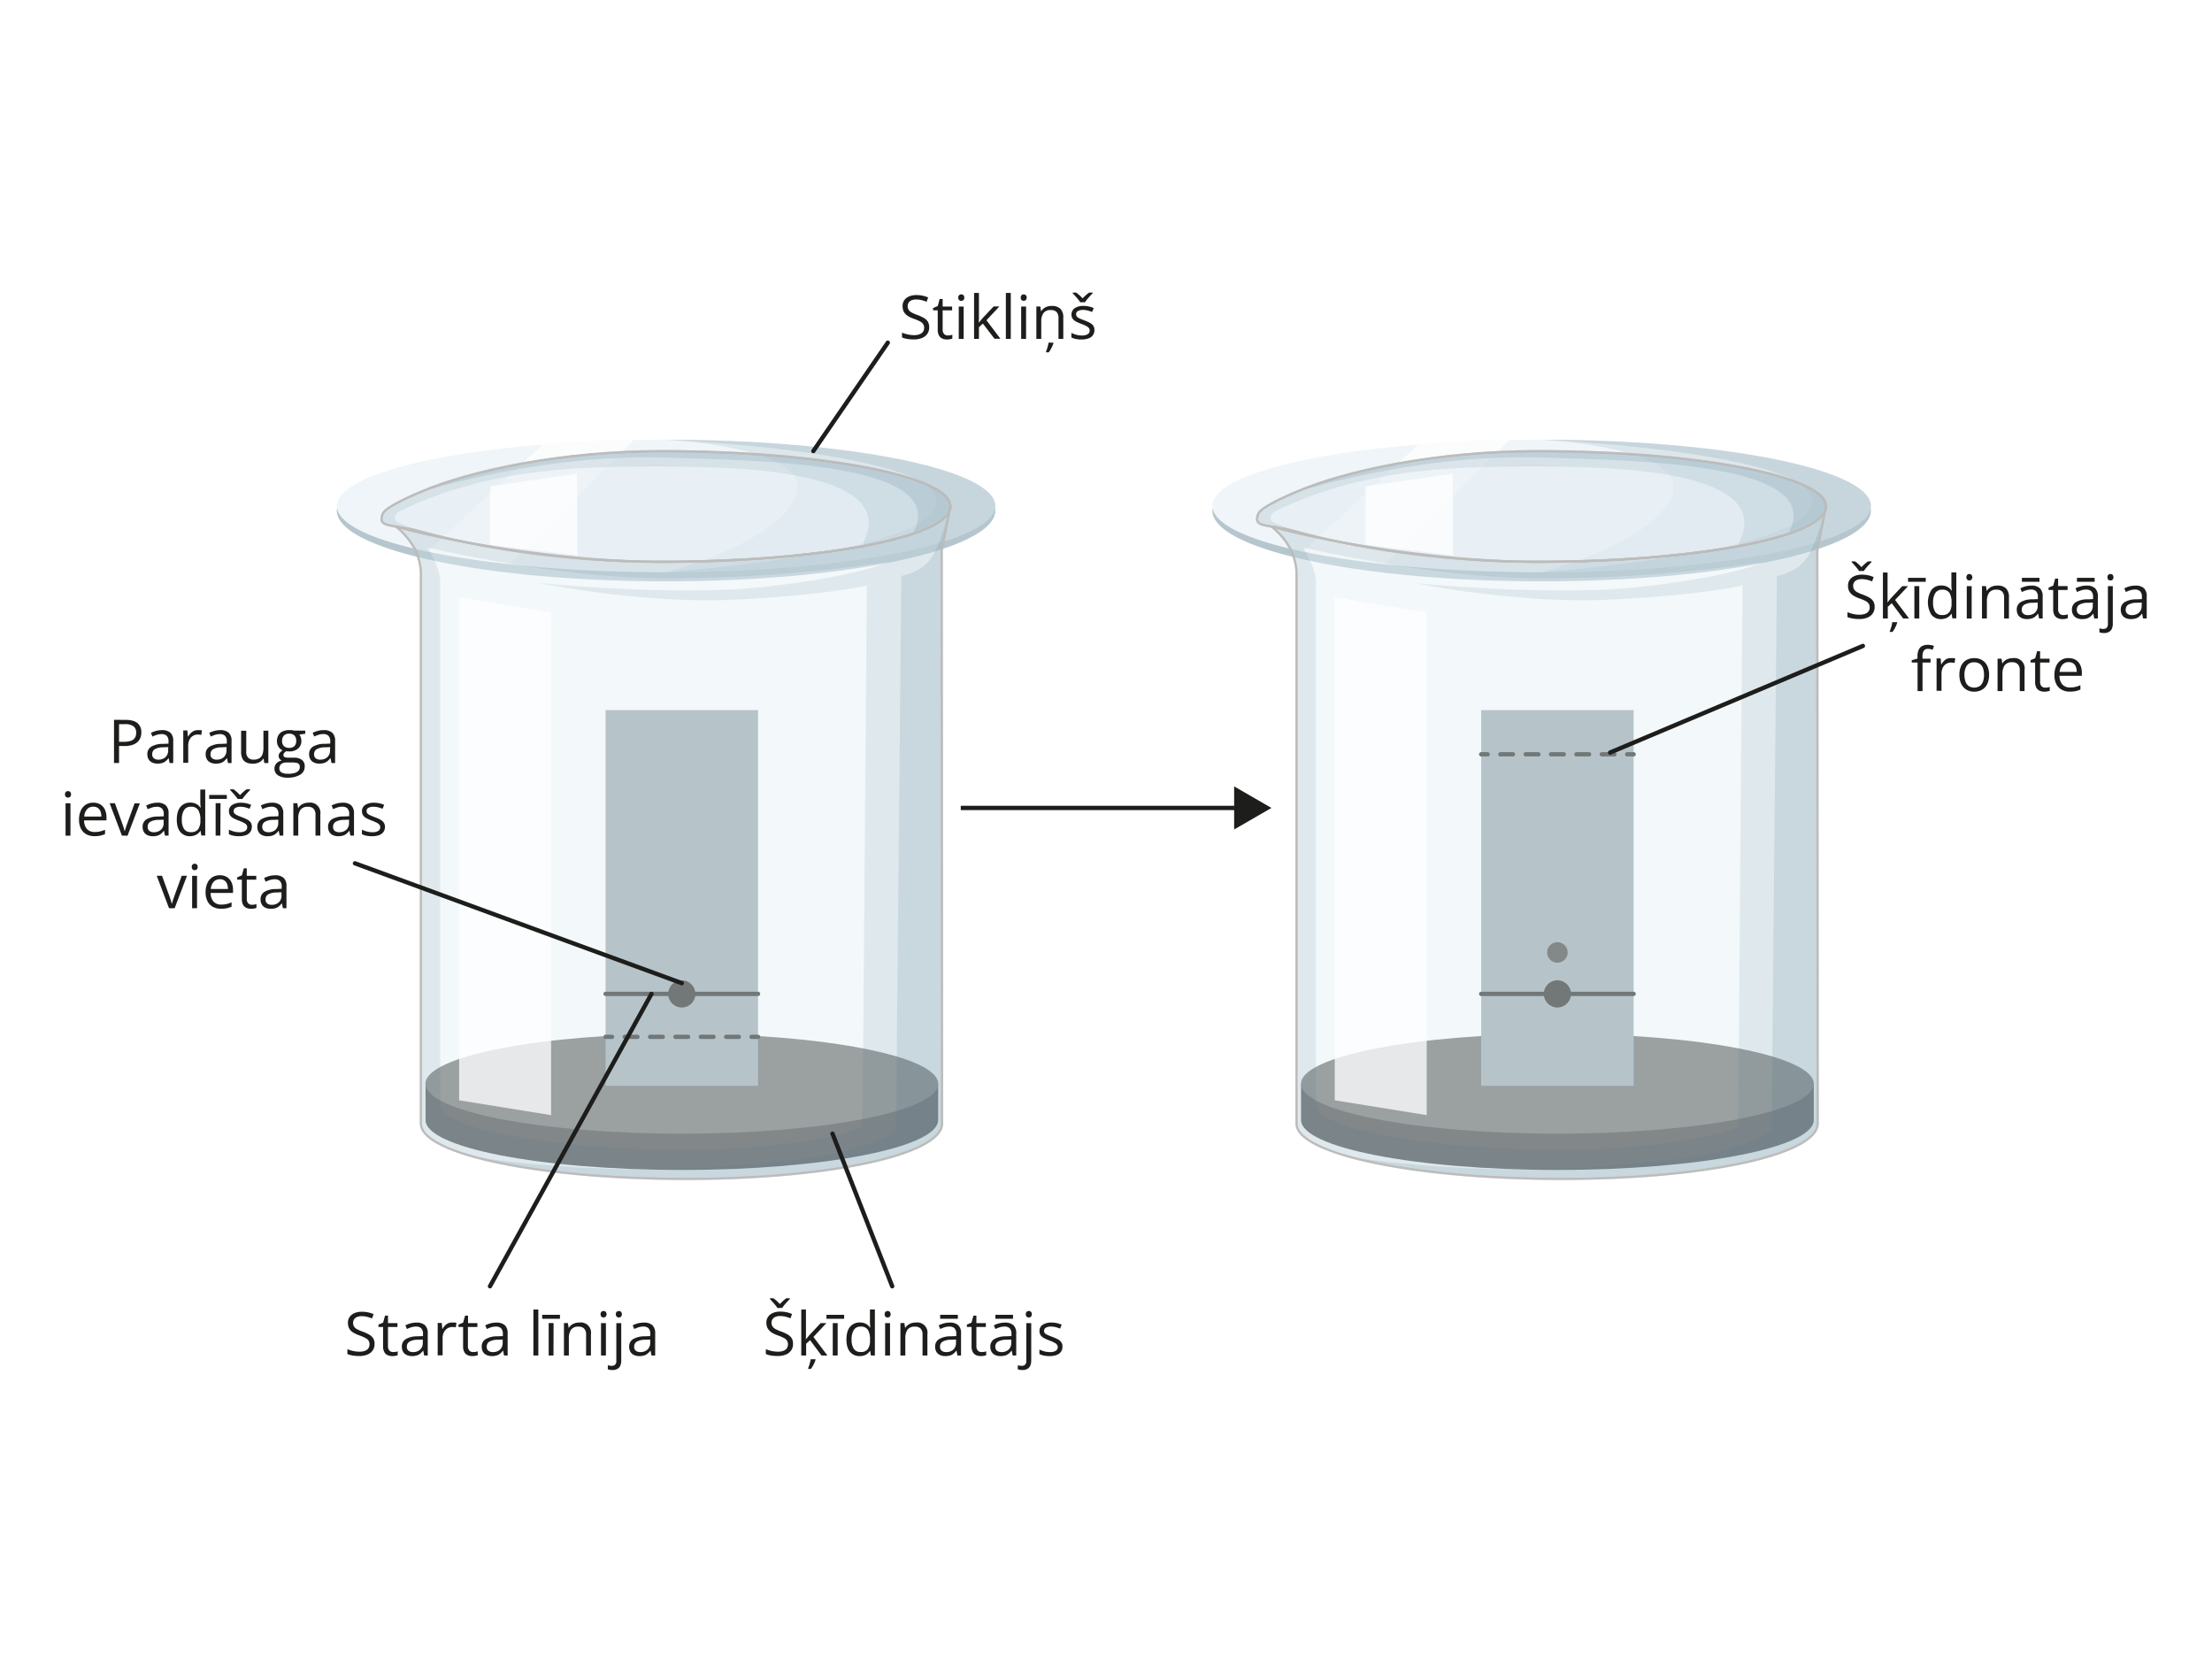 <svg xmlns="http://www.w3.org/2000/svg" width="361.24mm" height="270.93mm" viewBox="0 0 1024 768"><defs><style>.cls-1,.cls-10{fill:#fff;}.cls-2{fill:#383838;}.cls-3{fill:#646463;}.cls-4{fill:#94a4aa;}.cls-20,.cls-21,.cls-5,.cls-6{fill:none;}.cls-21,.cls-5,.cls-6{stroke:#1d1d1b;stroke-width:2px;}.cls-15,.cls-16,.cls-20,.cls-5,.cls-6{stroke-linecap:round;stroke-linejoin:round;}.cls-6{stroke-dasharray:5.87 5.87;}.cls-7{fill:#1d1d1b;}.cls-8{fill:#3a3a37;}.cls-15,.cls-16,.cls-9{fill:#e4eef3;}.cls-9{opacity:0.58;}.cls-10{opacity:0.76;}.cls-11,.cls-13,.cls-18,.cls-19{fill:#567c8e;}.cls-11,.cls-14{opacity:0.43;}.cls-12{fill:#447182;opacity:0.11;}.cls-13{opacity:0.15;}.cls-15,.cls-16{stroke:#bebdbe;}.cls-16{opacity:0.64;}.cls-17{opacity:0.16;}.cls-19{opacity:0.17;}.cls-20{stroke:#bcbcbb;}.cls-21{stroke-miterlimit:10;}</style></defs><g id="Слой_2" data-name="Слой 2"><g id="Слой_1-2" data-name="Слой 1"><rect class="cls-1" width="1024" height="768"/><path class="cls-2" d="M397,501.69c-21.25-3.9-49.88-6.3-81.4-6.3s-60.16,2.4-81.41,6.3H197V518.5c0,12.76,53.13,23.1,118.68,23.1S434.3,531.26,434.3,518.5V501.69Z"/><ellipse class="cls-3" cx="315.63" cy="501.69" rx="118.68" ry="23.11"/><rect class="cls-4" x="280.34" y="328.73" width="70.58" height="173.93"/><line class="cls-5" x1="280.34" y1="460.1" x2="350.92" y2="460.1"/><line class="cls-5" x1="280.34" y1="479.99" x2="283.34" y2="479.99"/><line class="cls-6" x1="289.21" y1="479.99" x2="344.98" y2="479.99"/><line class="cls-5" x1="347.92" y1="479.99" x2="350.92" y2="479.99"/><circle class="cls-7" cx="315.63" cy="460.1" r="6.3"/><path class="cls-2" d="M802.38,501.69c-21.25-3.9-49.88-6.3-81.41-6.3s-60.15,2.4-81.4,6.3H602.3V518.5c0,12.76,53.13,23.1,118.67,23.1s118.68-10.34,118.68-23.1V501.69Z"/><ellipse class="cls-3" cx="720.97" cy="501.69" rx="118.68" ry="23.11"/><rect class="cls-4" x="685.68" y="328.73" width="70.58" height="173.93"/><line class="cls-5" x1="685.68" y1="460.1" x2="756.26" y2="460.1"/><line class="cls-5" x1="685.68" y1="349.19" x2="688.68" y2="349.19"/><line class="cls-6" x1="694.55" y1="349.19" x2="750.33" y2="349.19"/><line class="cls-5" x1="753.26" y1="349.19" x2="756.26" y2="349.19"/><circle class="cls-7" cx="720.97" cy="460.1" r="6.3"/><circle class="cls-8" cx="720.97" cy="440.91" r="4.76"/><ellipse class="cls-9" cx="308.34" cy="234.22" rx="152.43" ry="30.67"/><path class="cls-10" d="M198,255.36c11,2.32,23.73,4.3,37.84,5.84l57.61-57.5c-14.78.29-28.93,1-42.17,2.08C235.26,220.41,212.63,241.6,198,255.36Z"/><path class="cls-11" d="M308.34,264.89c-82.49,0-149.63-13.19-152.3-29.65a6.62,6.62,0,0,0-.13,1.09c0,18.1,68.24,32.78,152.43,32.78s152.43-14.68,152.43-32.78a6.62,6.62,0,0,0-.13-1.09C458,251.7,390.82,264.89,308.34,264.89Z"/><path class="cls-12" d="M460.77,234.22c0,16.94-68.25,30.67-152.43,30.67,0,0,51.81-13.61,60.29-35.44,8.77-22.58-60.29-25.9-60.29-25.9C392.52,203.55,460.77,217.28,460.77,234.22Z"/><path class="cls-13" d="M460.77,234.22c0,16.94-68.25,30.67-152.43,30.67,0,0,124.31-9,125.15-32.44s-125.15-28.9-125.15-28.9C392.52,203.55,460.77,217.28,460.77,234.22Z"/><g class="cls-14"><path class="cls-15" d="M306.15,260.12c-46.19,0-98.81-9.57-122.88-16.32a33.35,33.35,0,0,1,8.27,9.46,27.12,27.12,0,0,1,3.33,11.48V520.18c0,14.15,54.87,25.63,122.55,25.63s118.73-11.48,118.73-25.63L436,254.92l4-20.43C440,248.65,380.06,260.12,306.15,260.12Z"/><polygon class="cls-15" points="439.97 234.49 439.97 234.49 439.97 234.49 439.97 234.49"/></g><path class="cls-16" d="M440,234.49c0,14.16-59.91,25.63-133.82,25.63-46.19,0-87.21-7.26-111.28-14-13-3.64-20.59-1.34-17.69-8.27,1.41-3.36,14.75-8.9,17.69-10.16,22.47-9.7,64.89-18.82,111.28-18.82C380.06,208.87,440,220.34,440,234.49Z"/><path class="cls-12" d="M306.15,260.12c-46.19,0-98.81-9.57-122.88-16.32a33.35,33.35,0,0,1,8.27,9.46,27.12,27.12,0,0,1,3.33,11.48V520.18c0,14.15,54.87,25.63,122.55,25.63s118.73-11.48,118.73-25.63L436,254.92l4-20.43C440,248.65,380.06,260.12,306.15,260.12Zm47.91,11.55c-40.36,4.54-104-1.68-104-1.68s47,9.6,89.06,7.64c43.09-2,62.18-6.59,62.18-6.59l-2,250.54c0,1.23-30,10.68-81.94,10.68-32.37,0-62.75-2.63-85.55-7.39-26-5.43-28-11.58-28-12.81V268.52c-.42-5.88-4.56-12.41-5.77-15,26.92,5.94,68.85,13.8,107.65,14.19A686.49,686.49,0,0,0,411,260.12S398.24,266.7,354.06,271.67Z"/><g class="cls-17"><path class="cls-18" d="M417.24,266.63,414.77,524c-20.19,10.52-42.65,13-72.69,15.54-67.58,5.67-123.65-4.21-123.65-4.21,22.3,6.37,58.33,10.52,99,10.52,67.68,0,118.73-11.48,118.73-25.63L436,254.92l3.62-18.47s-4.15,14.33-6.63,18.24C433,254.69,430.47,263.9,417.24,266.63Z"/></g><polygon class="cls-10" points="255.12 516.23 212.55 509.36 212.55 276.51 255.12 283.51 255.12 516.23"/><polygon class="cls-10" points="267.31 257.18 226.83 252.1 226.83 225.09 267.15 219.3 267.31 257.18"/><path class="cls-12" d="M440,234.49C438.71,245,398.8,253,398.8,253c18.81-32.84-44.84-37-90.51-37-35.15,0-78.8-.63-122.91,20.44-2.21,1.05-3.93,4.06-1.12,5.47l10.61,4.2c-13-3.64-20.59-1.34-17.69-8.27,1.41-3.36,14.75-8.9,17.69-10.16,22.47-9.7,64.89-18.82,111.28-18.82C380.06,208.87,441.66,220.44,440,234.49Z"/><path class="cls-19" d="M440,234.49c-2.3,8.2-17.6,12.72-17.6,12.72,18.8-32.85-68.45-34-114.1-35.4-61.13-1.89-116.34,17.14-113.4,15.88,22.47-9.7,64.89-18.82,111.28-18.82C380.06,208.87,443.81,220.87,440,234.49Z"/><path class="cls-20" d="M306.12,260.06c-46.19,0-98.81-9.57-122.88-16.32a33.35,33.35,0,0,1,8.27,9.46,27.12,27.12,0,0,1,3.33,11.48V520.12c0,14.15,54.87,25.63,122.55,25.63s118.73-11.48,118.73-25.63l-.18-265.26,4-20.43C440,248.59,380,260.06,306.12,260.06Z"/><polygon class="cls-20" points="439.95 234.43 439.95 234.43 439.95 234.43 439.95 234.43"/><path class="cls-20" d="M440,234.43c0,14.16-59.92,25.63-133.83,25.63-46.19,0-87.21-7.26-111.28-14-13-3.64-20.59-1.34-17.69-8.27,1.41-3.36,14.75-8.9,17.69-10.16,22.48-9.7,64.89-18.82,111.28-18.82C380,208.81,440,220.28,440,234.43Z"/><ellipse class="cls-9" cx="713.68" cy="234.22" rx="152.43" ry="30.67"/><path class="cls-10" d="M603.33,255.36c11,2.32,23.72,4.3,37.84,5.84l57.61-57.5c-14.78.29-28.93,1-42.17,2.08C640.6,220.41,618,241.6,603.33,255.36Z"/><path class="cls-11" d="M713.68,264.89c-82.48,0-149.62-13.19-152.3-29.65a7.91,7.91,0,0,0-.13,1.09c0,18.1,68.25,32.78,152.43,32.78s152.43-14.68,152.43-32.78a7.9,7.9,0,0,0-.12-1.09C863.31,251.7,796.17,264.89,713.68,264.89Z"/><path class="cls-12" d="M866.11,234.22c0,16.94-68.24,30.67-152.43,30.67,0,0,51.82-13.61,60.3-35.44,8.76-22.58-60.3-25.9-60.3-25.9C797.87,203.55,866.11,217.28,866.11,234.22Z"/><path class="cls-13" d="M866.11,234.22c0,16.94-68.24,30.67-152.43,30.67,0,0,124.32-9,125.16-32.44s-125.16-28.9-125.16-28.9C797.87,203.55,866.11,217.28,866.11,234.22Z"/><g class="cls-14"><path class="cls-15" d="M711.5,260.12c-46.2,0-98.81-9.57-122.89-16.32a33.46,33.46,0,0,1,8.28,9.46,27.2,27.2,0,0,1,3.32,11.48V520.18c0,14.15,54.87,25.63,122.56,25.63s118.72-11.48,118.72-25.63l-.18-265.26,4-20.43C845.32,248.65,785.41,260.12,711.5,260.12Z"/><polygon class="cls-15" points="845.32 234.49 845.32 234.49 845.32 234.49 845.32 234.49"/></g><path class="cls-16" d="M845.32,234.49c0,14.16-59.91,25.63-133.82,25.63-46.2,0-87.21-7.26-111.29-14-13-3.64-20.59-1.34-17.68-8.27,1.41-3.36,14.75-8.9,17.68-10.16,22.48-9.7,64.89-18.82,111.29-18.82C785.41,208.87,845.32,220.34,845.32,234.49Z"/><path class="cls-12" d="M711.5,260.12c-46.2,0-98.81-9.57-122.89-16.32a33.29,33.29,0,0,1,8.28,9.46,27.2,27.2,0,0,1,3.32,11.48V520.18c0,14.15,54.87,25.63,122.56,25.63s118.72-11.48,118.72-25.63l-.18-265.26,4-20.43C845.32,248.65,785.41,260.12,711.5,260.12Zm47.9,11.55c-40.35,4.54-104-1.68-104-1.68s47.06,9.6,89.07,7.64c43.09-2,62.18-6.59,62.18-6.59l-2,250.54c0,1.23-30,10.68-81.94,10.68-32.38,0-62.76-2.63-85.55-7.39-26-5.43-28-11.58-28-12.81V268.52c-.42-5.88-4.57-12.41-5.77-15,26.92,5.94,68.85,13.8,107.65,14.19a686.28,686.28,0,0,0,105.24-7.56S803.59,266.7,759.4,271.67Z"/><g class="cls-17"><path class="cls-18" d="M822.58,266.63,820.11,524c-20.18,10.52-42.64,13-72.68,15.54-67.58,5.67-123.65-4.21-123.65-4.21,22.29,6.37,58.33,10.52,99,10.52,67.68,0,118.72-11.48,118.72-25.63l-.18-265.26,3.63-18.47s-4.16,14.33-6.63,18.24C838.31,254.69,835.82,263.9,822.58,266.63Z"/></g><polygon class="cls-10" points="660.47 516.23 617.89 509.36 617.89 276.51 660.47 283.51 660.47 516.23"/><polygon class="cls-10" points="672.65 257.18 632.18 252.1 632.18 225.09 672.5 219.3 672.65 257.18"/><path class="cls-12" d="M845.32,234.49C844.06,245,804.15,253,804.15,253c18.8-32.84-44.85-37-90.52-37-35.14,0-78.79-.63-122.91,20.44-2.21,1.05-3.93,4.06-1.12,5.47l10.61,4.2c-13-3.64-20.59-1.34-17.68-8.27,1.41-3.36,14.75-8.9,17.68-10.16,22.48-9.7,64.89-18.82,111.29-18.82C785.41,208.87,847,220.44,845.32,234.49Z"/><path class="cls-19" d="M845.32,234.49c-2.31,8.2-17.61,12.72-17.61,12.72,18.81-32.85-68.45-34-114.09-35.4-61.14-1.89-116.34,17.14-113.41,15.88,22.48-9.7,64.89-18.82,111.29-18.82C785.41,208.87,849.15,220.87,845.32,234.49Z"/><path class="cls-20" d="M711.47,260.06c-46.19,0-98.81-9.57-122.88-16.32a33.35,33.35,0,0,1,8.27,9.46,27.12,27.12,0,0,1,3.33,11.48V520.12c0,14.15,54.86,25.63,122.55,25.63s118.72-11.48,118.72-25.63l-.17-265.26,4-20.43C845.29,248.59,785.38,260.06,711.47,260.06Z"/><polygon class="cls-20" points="845.29 234.43 845.29 234.43 845.29 234.43 845.29 234.43"/><path class="cls-20" d="M845.29,234.43c0,14.16-59.91,25.63-133.82,25.63-46.19,0-87.21-7.26-111.28-14-13-3.64-20.59-1.34-17.69-8.27,1.41-3.36,14.75-8.9,17.69-10.16,22.47-9.7,64.88-18.82,111.28-18.82C785.38,208.81,845.29,220.28,845.29,234.43Z"/><line class="cls-21" x1="444.76" y1="374.02" x2="574.23" y2="374.02"/><polygon class="cls-7" points="571.32 383.99 588.59 374.02 571.32 364.04 571.32 383.99"/><line class="cls-5" x1="376.52" y1="208.81" x2="410.99" y2="158.64"/><line class="cls-5" x1="413.03" y1="595.45" x2="385.38" y2="524.8"/><line class="cls-5" x1="226.83" y1="595.45" x2="301.59" y2="460.1"/><path class="cls-7" d="M430.15,151.56a5.16,5.16,0,0,1-.88,3,5.54,5.54,0,0,1-2.47,1.91,9.67,9.67,0,0,1-3.73.66,20.73,20.73,0,0,1-2.15-.11,14.93,14.93,0,0,1-1.86-.32,8.11,8.11,0,0,1-1.49-.5V154a17.84,17.84,0,0,0,2.5.78,13.07,13.07,0,0,0,3.09.37,7,7,0,0,0,2.54-.41,3.31,3.31,0,0,0,1.58-1.16,3.42,3.42,0,0,0,.09-3.54,4.08,4.08,0,0,0-1.49-1.26,20.79,20.79,0,0,0-2.86-1.21,15.17,15.17,0,0,1-2.24-1,6.74,6.74,0,0,1-1.62-1.22,4.71,4.71,0,0,1-1-1.59,6,6,0,0,1-.33-2.06,4.65,4.65,0,0,1,.81-2.75,5.2,5.2,0,0,1,2.26-1.75,8.54,8.54,0,0,1,3.31-.6,13.44,13.44,0,0,1,5.46,1.1l-.73,2a15.75,15.75,0,0,0-2.29-.75,10.23,10.23,0,0,0-2.49-.3A5.56,5.56,0,0,0,422,139a3,3,0,0,0-1.34,1.06,2.84,2.84,0,0,0-.47,1.63,3.18,3.18,0,0,0,.45,1.75,3.75,3.75,0,0,0,1.42,1.24,18.35,18.35,0,0,0,2.59,1.12,18.8,18.8,0,0,1,3,1.37,5.22,5.22,0,0,1,1.88,1.75A4.92,4.92,0,0,1,430.15,151.56Z"/><path class="cls-7" d="M438.72,155.3a7.66,7.66,0,0,0,1.15-.1,5.22,5.22,0,0,0,1-.23v1.76a4.8,4.8,0,0,1-1.11.3,8,8,0,0,1-1.37.13,5.4,5.4,0,0,1-2.16-.42,3.26,3.26,0,0,1-1.55-1.42,5.45,5.45,0,0,1-.58-2.76v-8.89h-2.14v-1.1l2.15-.89.9-3.26h1.37v3.48h4.39v1.77h-4.39v8.82a3,3,0,0,0,.65,2.11A2.27,2.27,0,0,0,438.72,155.3Z"/><path class="cls-7" d="M445,136.29a1.4,1.4,0,0,1,1,.36,1.46,1.46,0,0,1,.4,1.13,1.43,1.43,0,0,1-.4,1.12,1.37,1.37,0,0,1-1,.37,1.32,1.32,0,0,1-1-.37,1.47,1.47,0,0,1-.39-1.12,1.49,1.49,0,0,1,.39-1.13A1.35,1.35,0,0,1,445,136.29Zm1.11,5.61v15h-2.27v-15Z"/><path class="cls-7" d="M453.18,135.61v11c0,.36,0,.8,0,1.33s-.05,1-.06,1.39h.09l.84-1.06c.37-.46.68-.84.94-1.12l5-5.3h2.67l-6,6.4,6.47,8.58h-2.74L455,149.79l-1.82,1.66v5.43h-2.25V135.61Z"/><path class="cls-7" d="M467.92,156.88h-2.28V135.61h2.28Z"/><path class="cls-7" d="M473.87,136.29a1.4,1.4,0,0,1,1,.36,1.46,1.46,0,0,1,.41,1.13,1.44,1.44,0,0,1-.41,1.12,1.46,1.46,0,0,1-1.94,0,1.47,1.47,0,0,1-.39-1.12,1.49,1.49,0,0,1,.39-1.13A1.39,1.39,0,0,1,473.87,136.29ZM475,141.9v15h-2.27v-15Z"/><path class="cls-7" d="M486.87,141.62a5.66,5.66,0,0,1,4,1.31,5.59,5.59,0,0,1,1.36,4.19v9.76H490v-9.61a4,4,0,0,0-.85-2.8,3.4,3.4,0,0,0-2.62-.93,4,4,0,0,0-3.5,1.41,6.91,6.91,0,0,0-1,4.08v7.85h-2.27v-15h1.83l.34,2.16h.12a4.6,4.6,0,0,1,1.22-1.34,5.54,5.54,0,0,1,1.65-.82A6.82,6.82,0,0,1,486.87,141.62Zm.78,17v.23a8.67,8.67,0,0,1-.46,1.3,15,15,0,0,1-.78,1.55,9.57,9.57,0,0,1-.93,1.41h-1.25v-.33a12.5,12.5,0,0,0,.45-1.21c.16-.5.31-1,.44-1.55a10.78,10.78,0,0,0,.28-1.4Z"/><path class="cls-7" d="M506.64,152.78a3.94,3.94,0,0,1-.72,2.41,4.22,4.22,0,0,1-2.05,1.47,9.15,9.15,0,0,1-3.18.5,13.48,13.48,0,0,1-2.72-.25,7.91,7.91,0,0,1-2-.7v-2.09a13.88,13.88,0,0,0,2.19.82,9.13,9.13,0,0,0,2.6.37,4.94,4.94,0,0,0,2.82-.63,2,2,0,0,0,.87-1.71,1.82,1.82,0,0,0-.35-1.09,3.57,3.57,0,0,0-1.17-.91,17.4,17.4,0,0,0-2.27-1,24.24,24.24,0,0,1-2.48-1.09,4.47,4.47,0,0,1-1.61-1.32,3.65,3.65,0,0,1,1-4.94,7.18,7.18,0,0,1,4-1,11.44,11.44,0,0,1,2.54.27,12.33,12.33,0,0,1,2.2.72l-.76,1.82a13.15,13.15,0,0,0-2-.67,8.24,8.24,0,0,0-2.15-.28A4.66,4.66,0,0,0,499,144a1.6,1.6,0,0,0-.84,1.42,1.73,1.73,0,0,0,.38,1.15,3.62,3.62,0,0,0,1.26.85c.57.27,1.33.58,2.27.93a19.68,19.68,0,0,1,2.43,1.07,4.59,4.59,0,0,1,1.58,1.34A3.44,3.44,0,0,1,506.64,152.78Zm-6.59-12.86a10.85,10.85,0,0,0-1-1.39c-.41-.5-.84-1-1.28-1.48s-.83-.91-1.17-1.26v-.35h1.56a18.28,18.28,0,0,1,1.53,1.21,20.39,20.39,0,0,1,1.47,1.47c.49-.51,1-1,1.51-1.47a16.72,16.72,0,0,1,1.52-1.21h1.62v.35c-.36.35-.77.77-1.22,1.26s-.89,1-1.3,1.48a9.77,9.77,0,0,0-1,1.39Z"/><path class="cls-7" d="M367.11,622.18a5.13,5.13,0,0,1-.88,3,5.47,5.47,0,0,1-2.47,1.9,9.67,9.67,0,0,1-3.73.66,20.73,20.73,0,0,1-2.15-.11,15.67,15.67,0,0,1-1.86-.31,8.36,8.36,0,0,1-1.49-.51v-2.23a16.52,16.52,0,0,0,2.5.79,13.07,13.07,0,0,0,3.09.36,7.07,7.07,0,0,0,2.55-.4,3.4,3.4,0,0,0,1.57-1.16,3.44,3.44,0,0,0,.09-3.55,4,4,0,0,0-1.49-1.25,21.13,21.13,0,0,0-2.85-1.21,14.86,14.86,0,0,1-2.25-1,6.7,6.7,0,0,1-1.62-1.23,4.41,4.41,0,0,1-1-1.58,5.8,5.8,0,0,1-.34-2.07,4.6,4.6,0,0,1,.81-2.74,5.26,5.26,0,0,1,2.26-1.75,8.4,8.4,0,0,1,3.32-.61,13.81,13.81,0,0,1,3,.3,13,13,0,0,1,2.49.81l-.72,2a15,15,0,0,0-2.29-.76,10.37,10.37,0,0,0-2.5-.3,5.55,5.55,0,0,0-2.17.38,3,3,0,0,0-1.34,1.06,2.81,2.81,0,0,0-.47,1.62,3.14,3.14,0,0,0,.45,1.75,3.74,3.74,0,0,0,1.42,1.24,18.24,18.24,0,0,0,2.59,1.13,18.43,18.43,0,0,1,3,1.36,5.31,5.31,0,0,1,1.88,1.75A5,5,0,0,1,367.11,622.18Zm-7.22-16.67a10.15,10.15,0,0,0-1-1.38c-.41-.5-.84-1-1.28-1.48s-.83-.91-1.17-1.27V601H358a16.42,16.42,0,0,1,1.53,1.21,20.39,20.39,0,0,1,1.47,1.47c.49-.51,1-1,1.51-1.47a15.15,15.15,0,0,1,1.52-1.21h1.61v.34c-.35.36-.76.78-1.21,1.27s-.89,1-1.3,1.48a9.2,9.2,0,0,0-1,1.38Z"/><path class="cls-7" d="M373.1,606.22v11c0,.37,0,.81,0,1.33s-.05,1-.07,1.39h.09l.84-1c.37-.47.69-.84.94-1.12l5-5.31h2.66l-6,6.4,6.47,8.59h-2.73l-5.29-7.1-1.82,1.67v5.43h-2.26V606.22Zm4.44,23v.23a10.51,10.51,0,0,1-.46,1.3,16.07,16.07,0,0,1-.78,1.55,11,11,0,0,1-.93,1.4h-1.25v-.33a11.57,11.57,0,0,0,.45-1.21c.16-.49.3-1,.44-1.54a9.4,9.4,0,0,0,.27-1.4Z"/><path class="cls-7" d="M390.78,608.67v1.83h-8.19v-1.83Zm-3,18.83h-2.27v-15h2.27Z"/><path class="cls-7" d="M398,627.77a5.64,5.64,0,0,1-4.5-1.94c-1.11-1.29-1.66-3.22-1.66-5.77s.56-4.53,1.69-5.85a5.67,5.67,0,0,1,4.51-2,6.2,6.2,0,0,1,2.08.31,5.12,5.12,0,0,1,1.53.84,5.32,5.32,0,0,1,1.08,1.2h.17c0-.28-.08-.67-.11-1.16s-.06-.89-.06-1.2v-6H405V627.5h-1.83l-.34-2.14h-.1a5.13,5.13,0,0,1-1.07,1.22,4.82,4.82,0,0,1-1.54.87A6.43,6.43,0,0,1,398,627.77Zm.36-1.89a3.93,3.93,0,0,0,3.4-1.36,6.83,6.83,0,0,0,1-4.06v-.41a8.39,8.39,0,0,0-.95-4.39,3.73,3.73,0,0,0-3.45-1.53,3.46,3.46,0,0,0-3.13,1.6,7.93,7.93,0,0,0-1,4.38,7.46,7.46,0,0,0,1,4.27A3.55,3.55,0,0,0,398.31,625.88Z"/><path class="cls-7" d="M410.91,606.91a1.4,1.4,0,0,1,1,.36,1.78,1.78,0,0,1,0,2.25,1.41,1.41,0,0,1-1,.37,1.38,1.38,0,0,1-1-.37,1.82,1.82,0,0,1,0-2.25A1.37,1.37,0,0,1,410.91,606.91Zm1.11,5.6v15h-2.27v-15Z"/><path class="cls-7" d="M423.92,612.24a4.76,4.76,0,0,1,5.4,5.5v9.76h-2.25v-9.61a4,4,0,0,0-.85-2.81,3.39,3.39,0,0,0-2.62-.93,4,4,0,0,0-3.5,1.41,7,7,0,0,0-1,4.09v7.85h-2.27v-15h1.83l.34,2.16h.13a4.53,4.53,0,0,1,1.21-1.33,5.72,5.72,0,0,1,1.66-.82A6.44,6.44,0,0,1,423.92,612.24Z"/><path class="cls-7" d="M439.6,612.27a5.72,5.72,0,0,1,4,1.2,5,5,0,0,1,1.29,3.84V627.5h-1.65l-.44-2.22h-.11a7.91,7.91,0,0,1-1.31,1.38,4.68,4.68,0,0,1-1.58.83,7.33,7.33,0,0,1-2.19.28,5.86,5.86,0,0,1-2.43-.48,3.74,3.74,0,0,1-1.67-1.45,4.57,4.57,0,0,1-.61-2.46,3.92,3.92,0,0,1,1.78-3.44,10.34,10.34,0,0,1,5.42-1.32l2.58-.11v-.91a3.64,3.64,0,0,0-.83-2.72,3.33,3.33,0,0,0-2.36-.78,7.24,7.24,0,0,0-2.24.34,15.76,15.76,0,0,0-2,.81l-.7-1.73a12.6,12.6,0,0,1,2.33-.88A10,10,0,0,1,439.6,612.27Zm3,7.84-2.28.1a7.62,7.62,0,0,0-4,.92,2.6,2.6,0,0,0-1.15,2.28,2.27,2.27,0,0,0,.78,1.9,3.24,3.24,0,0,0,2.06.61,4.79,4.79,0,0,0,3.27-1.1,4.17,4.17,0,0,0,1.27-3.32Zm.82-11.44v1.83h-8.19v-1.83Z"/><path class="cls-7" d="M454.39,625.91a7.62,7.62,0,0,0,1.15-.09,6.07,6.07,0,0,0,1-.24v1.77a4.85,4.85,0,0,1-1.1.3,8.22,8.22,0,0,1-1.38.12,5.4,5.4,0,0,1-2.16-.42,3.24,3.24,0,0,1-1.55-1.41,5.5,5.5,0,0,1-.58-2.76v-8.89H447.6v-1.11l2.14-.89.9-3.25H452v3.47h4.39v1.78H452v8.82a3,3,0,0,0,.65,2.1A2.23,2.23,0,0,0,454.39,625.91Z"/><path class="cls-7" d="M465.14,612.27a5.68,5.68,0,0,1,4,1.2,5,5,0,0,1,1.3,3.84V627.5h-1.65l-.44-2.22h-.11a7.91,7.91,0,0,1-1.31,1.38,4.77,4.77,0,0,1-1.58.83,7.33,7.33,0,0,1-2.19.28,5.82,5.82,0,0,1-2.43-.48,3.74,3.74,0,0,1-1.67-1.45,4.57,4.57,0,0,1-.61-2.46,3.92,3.92,0,0,1,1.78-3.44,10.33,10.33,0,0,1,5.41-1.32l2.59-.11v-.91a3.6,3.6,0,0,0-.84-2.72,3.28,3.28,0,0,0-2.35-.78,7.24,7.24,0,0,0-2.24.34,15.76,15.76,0,0,0-2,.81l-.7-1.73a12.49,12.49,0,0,1,2.32-.88A10.07,10.07,0,0,1,465.14,612.27Zm3,7.84-2.28.1a7.62,7.62,0,0,0-3.95.92,2.6,2.6,0,0,0-1.15,2.28,2.27,2.27,0,0,0,.78,1.9,3.24,3.24,0,0,0,2.06.61,4.79,4.79,0,0,0,3.27-1.1,4.17,4.17,0,0,0,1.27-3.32Zm.82-11.44v1.83H460.8v-1.83Z"/><path class="cls-7" d="M473.28,634.22a6.15,6.15,0,0,1-1.21-.1,6.39,6.39,0,0,1-.9-.24V632a6.34,6.34,0,0,0,.86.21,5.86,5.86,0,0,0,1,.07,2.17,2.17,0,0,0,1.51-.52,2.47,2.47,0,0,0,.57-1.88V612.51h2.27v17.35a5.76,5.76,0,0,1-.44,2.35,3.14,3.14,0,0,1-1.34,1.49A4.53,4.53,0,0,1,473.28,634.22Zm1.6-25.82a1.47,1.47,0,0,1,.39-1.13,1.5,1.5,0,0,1,2,0,1.78,1.78,0,0,1,0,2.25,1.47,1.47,0,0,1-2,0A1.48,1.48,0,0,1,474.88,608.4Z"/><path class="cls-7" d="M491.85,623.4a4,4,0,0,1-.72,2.41,4.34,4.34,0,0,1-2.05,1.47,9.16,9.16,0,0,1-3.18.49,12.79,12.79,0,0,1-2.72-.25,7.91,7.91,0,0,1-2-.69v-2.09a13.88,13.88,0,0,0,2.19.82,9.49,9.49,0,0,0,2.6.36,5,5,0,0,0,2.82-.62,2,2,0,0,0,.87-1.71,1.8,1.8,0,0,0-.35-1.09,3.58,3.58,0,0,0-1.17-.92,17.58,17.58,0,0,0-2.27-1,26.66,26.66,0,0,1-2.48-1.09,4.47,4.47,0,0,1-1.61-1.32,3.33,3.33,0,0,1-.57-2,3.28,3.28,0,0,1,1.54-2.92,7.18,7.18,0,0,1,4-1,11.44,11.44,0,0,1,2.54.27,11.56,11.56,0,0,1,2.2.71l-.76,1.82a14.37,14.37,0,0,0-2-.67,8.68,8.68,0,0,0-2.15-.27,4.57,4.57,0,0,0-2.41.52,1.58,1.58,0,0,0-.85,1.42,1.7,1.7,0,0,0,.39,1.15A3.76,3.76,0,0,0,485,618c.57.26,1.33.57,2.26.93a18.46,18.46,0,0,1,2.44,1.07,4.49,4.49,0,0,1,1.58,1.34A3.42,3.42,0,0,1,491.85,623.4Z"/><path class="cls-7" d="M173.4,622.18a5.21,5.21,0,0,1-.88,3,5.53,5.53,0,0,1-2.47,1.9,9.67,9.67,0,0,1-3.73.66,20.73,20.73,0,0,1-2.15-.11,15,15,0,0,1-1.86-.31,8.09,8.09,0,0,1-1.49-.51v-2.23a16.52,16.52,0,0,0,2.5.79,13.07,13.07,0,0,0,3.09.36,7,7,0,0,0,2.54-.4,3.38,3.38,0,0,0,1.58-1.16,3.44,3.44,0,0,0,.09-3.55,3.93,3.93,0,0,0-1.5-1.25,20.06,20.06,0,0,0-2.85-1.21,15.17,15.17,0,0,1-2.24-1A6.77,6.77,0,0,1,162.4,616a4.7,4.7,0,0,1-1-1.58,6,6,0,0,1-.33-2.07,4.6,4.6,0,0,1,.81-2.74,5.2,5.2,0,0,1,2.26-1.75,8.35,8.35,0,0,1,3.31-.61,13.67,13.67,0,0,1,3,.3,12.85,12.85,0,0,1,2.5.81l-.73,2a14.64,14.64,0,0,0-2.29-.76,10.23,10.23,0,0,0-2.49-.3,5.55,5.55,0,0,0-2.17.38,2.93,2.93,0,0,0-1.34,1.06,2.81,2.81,0,0,0-.47,1.62,3.22,3.22,0,0,0,.44,1.75,3.78,3.78,0,0,0,1.43,1.24,18.24,18.24,0,0,0,2.59,1.13,18.84,18.84,0,0,1,3,1.36,5.2,5.2,0,0,1,1.87,1.75A4.87,4.87,0,0,1,173.4,622.18Z"/><path class="cls-7" d="M182,625.91a7.62,7.62,0,0,0,1.15-.09,5.65,5.65,0,0,0,.95-.24v1.77a4.56,4.56,0,0,1-1.1.3,8,8,0,0,1-1.37.12,5.4,5.4,0,0,1-2.16-.42,3.24,3.24,0,0,1-1.55-1.41,5.5,5.5,0,0,1-.58-2.76v-8.89h-2.14v-1.11l2.15-.89.9-3.25h1.37v3.47H184v1.78h-4.39v8.82a3,3,0,0,0,.65,2.1A2.23,2.23,0,0,0,182,625.91Z"/><path class="cls-7" d="M192.72,612.27a5.68,5.68,0,0,1,4,1.2,5,5,0,0,1,1.3,3.84V627.5h-1.65l-.44-2.22h-.11a8.3,8.3,0,0,1-1.31,1.38,4.77,4.77,0,0,1-1.58.83,7.33,7.33,0,0,1-2.19.28,5.82,5.82,0,0,1-2.43-.48,3.74,3.74,0,0,1-1.67-1.45,4.57,4.57,0,0,1-.61-2.46,3.9,3.9,0,0,1,1.78-3.44,10.3,10.3,0,0,1,5.41-1.32l2.59-.11v-.91a3.6,3.6,0,0,0-.84-2.72,3.3,3.3,0,0,0-2.35-.78,7.24,7.24,0,0,0-2.24.34,15.19,15.19,0,0,0-2,.81l-.7-1.73a12.49,12.49,0,0,1,2.32-.88A10.07,10.07,0,0,1,192.72,612.27Zm3,7.84-2.28.1a7.62,7.62,0,0,0-3.95.92,2.6,2.6,0,0,0-1.15,2.28,2.27,2.27,0,0,0,.78,1.9,3.22,3.22,0,0,0,2.06.61,4.79,4.79,0,0,0,3.27-1.1,4.17,4.17,0,0,0,1.27-3.32Z"/><path class="cls-7" d="M209.48,612.24c.3,0,.61,0,.94,0a6.6,6.6,0,0,1,.88.13l-.29,2.1a8.07,8.07,0,0,0-.82-.15c-.3,0-.59,0-.85,0a4.08,4.08,0,0,0-1.7.36,4.17,4.17,0,0,0-1.4,1,4.93,4.93,0,0,0-1,1.63,6.35,6.35,0,0,0-.34,2.11v8h-2.28v-15h1.89l.24,2.76h.1a7.55,7.55,0,0,1,1.12-1.52,5,5,0,0,1,1.52-1.1A4.55,4.55,0,0,1,209.48,612.24Z"/><path class="cls-7" d="M219,625.91a7.52,7.52,0,0,0,1.15-.09,6.07,6.07,0,0,0,1-.24v1.77a4.7,4.7,0,0,1-1.1.3,8.22,8.22,0,0,1-1.38.12,5.4,5.4,0,0,1-2.16-.42,3.29,3.29,0,0,1-1.55-1.41,5.5,5.5,0,0,1-.58-2.76v-8.89h-2.13v-1.11l2.14-.89.91-3.25h1.36v3.47H221v1.78h-4.39v8.82a3,3,0,0,0,.65,2.1A2.25,2.25,0,0,0,219,625.91Z"/><path class="cls-7" d="M229.7,612.27a5.72,5.72,0,0,1,4,1.2,5,5,0,0,1,1.3,3.84V627.5h-1.66l-.44-2.22h-.11a7.91,7.91,0,0,1-1.31,1.38,4.68,4.68,0,0,1-1.58.83,7.29,7.29,0,0,1-2.19.28,5.86,5.86,0,0,1-2.43-.48,3.74,3.74,0,0,1-1.67-1.45,4.57,4.57,0,0,1-.61-2.46,3.92,3.92,0,0,1,1.78-3.44,10.34,10.34,0,0,1,5.42-1.32l2.58-.11v-.91a3.64,3.64,0,0,0-.83-2.72,3.33,3.33,0,0,0-2.36-.78,7.24,7.24,0,0,0-2.24.34,15.76,15.76,0,0,0-2,.81l-.7-1.73a12.6,12.6,0,0,1,2.33-.88A10,10,0,0,1,229.7,612.27Zm3,7.84-2.28.1a7.62,7.62,0,0,0-3.95.92,2.6,2.6,0,0,0-1.15,2.28,2.27,2.27,0,0,0,.78,1.9,3.24,3.24,0,0,0,2.06.61,4.79,4.79,0,0,0,3.27-1.1,4.17,4.17,0,0,0,1.27-3.32Z"/><path class="cls-7" d="M249.21,627.5h-2.29V606.22h2.29Z"/><path class="cls-7" d="M259.22,608.67v1.83H251v-1.83Zm-3,18.83H254v-15h2.27Z"/><path class="cls-7" d="M268.16,612.24a4.76,4.76,0,0,1,5.4,5.5v9.76h-2.24v-9.61a4,4,0,0,0-.86-2.81,3.39,3.39,0,0,0-2.62-.93,4,4,0,0,0-3.5,1.41,7,7,0,0,0-1,4.09v7.85h-2.27v-15h1.83l.34,2.16h.13a4.53,4.53,0,0,1,1.21-1.33,5.72,5.72,0,0,1,1.66-.82A6.44,6.44,0,0,1,268.16,612.24Z"/><path class="cls-7" d="M279.4,606.91a1.4,1.4,0,0,1,1,.36,1.78,1.78,0,0,1,0,2.25,1.41,1.41,0,0,1-1,.37,1.39,1.39,0,0,1-1-.37,1.82,1.82,0,0,1,0-2.25A1.38,1.38,0,0,1,279.4,606.91Zm1.1,5.6v15h-2.27v-15Z"/><path class="cls-7" d="M283.5,634.22a6.26,6.26,0,0,1-1.22-.1,6.39,6.39,0,0,1-.9-.24V632a6.34,6.34,0,0,0,.86.21,5.86,5.86,0,0,0,1,.07,2.17,2.17,0,0,0,1.51-.52,2.47,2.47,0,0,0,.57-1.88V612.51h2.27v17.35a5.76,5.76,0,0,1-.44,2.35,3.09,3.09,0,0,1-1.34,1.49A4.49,4.49,0,0,1,283.5,634.22Zm1.6-25.82a1.47,1.47,0,0,1,.39-1.13,1.37,1.37,0,0,1,1-.36,1.4,1.4,0,0,1,1,.36,1.78,1.78,0,0,1,0,2.25,1.41,1.41,0,0,1-1,.37,1.38,1.38,0,0,1-1-.37A1.48,1.48,0,0,1,285.1,608.4Z"/><path class="cls-7" d="M298,612.27a5.68,5.68,0,0,1,4,1.2,5,5,0,0,1,1.3,3.84V627.5H301.6l-.44-2.22h-.11a8.3,8.3,0,0,1-1.31,1.38,4.77,4.77,0,0,1-1.58.83,7.33,7.33,0,0,1-2.19.28,5.82,5.82,0,0,1-2.43-.48,3.74,3.74,0,0,1-1.67-1.45,4.49,4.49,0,0,1-.61-2.46,3.9,3.9,0,0,1,1.78-3.44,10.3,10.3,0,0,1,5.41-1.32l2.59-.11v-.91a3.6,3.6,0,0,0-.84-2.72,3.3,3.3,0,0,0-2.35-.78,7.24,7.24,0,0,0-2.24.34,15.19,15.19,0,0,0-2,.81l-.7-1.73a12.49,12.49,0,0,1,2.32-.88A10.07,10.07,0,0,1,298,612.27Zm3,7.84-2.28.1a7.62,7.62,0,0,0-4,.92,2.6,2.6,0,0,0-1.15,2.28,2.27,2.27,0,0,0,.78,1.9,3.22,3.22,0,0,0,2.06.61,4.79,4.79,0,0,0,3.27-1.1A4.17,4.17,0,0,0,301,621.5Z"/><path class="cls-7" d="M58,333.25c2.57,0,4.46.5,5.65,1.51a5.34,5.34,0,0,1,1.78,4.32A7.19,7.19,0,0,1,65,341.5a5.18,5.18,0,0,1-1.35,2,6.43,6.43,0,0,1-2.44,1.36,11.7,11.7,0,0,1-3.7.5H55.11v7.86H52.78v-20Zm-.22,2H55.11v8.15h2.17a10.66,10.66,0,0,0,3.19-.41,3.61,3.61,0,0,0,1.92-1.34,4.18,4.18,0,0,0,.65-2.45,3.5,3.5,0,0,0-1.28-3A6.44,6.44,0,0,0,57.79,335.23Z"/><path class="cls-7" d="M74.89,338a5.71,5.71,0,0,1,4,1.21,5,5,0,0,1,1.3,3.84v10.18H78.51L78.08,351H78a7.87,7.87,0,0,1-1.32,1.37,4.69,4.69,0,0,1-1.58.84,7.57,7.57,0,0,1-2.19.28,5.86,5.86,0,0,1-2.43-.48,3.72,3.72,0,0,1-1.66-1.45,4.53,4.53,0,0,1-.61-2.46A3.93,3.93,0,0,1,70,345.67a10.35,10.35,0,0,1,5.42-1.31l2.58-.11v-.91a3.62,3.62,0,0,0-.83-2.72,3.32,3.32,0,0,0-2.35-.78,7.3,7.3,0,0,0-2.25.34,15.73,15.73,0,0,0-2,.8l-.7-1.72a13.34,13.34,0,0,1,2.33-.89A10.34,10.34,0,0,1,74.89,338Zm3,7.85-2.28.1a7.76,7.76,0,0,0-4,.91,2.63,2.63,0,0,0-1.15,2.29,2.28,2.28,0,0,0,.78,1.9,3.25,3.25,0,0,0,2.07.61,4.76,4.76,0,0,0,3.26-1.11,4.14,4.14,0,0,0,1.27-3.32Z"/><path class="cls-7" d="M91.65,338c.3,0,.62,0,.94,0s.62.08.88.13l-.29,2.11a7.59,7.59,0,0,0-.82-.15,6.41,6.41,0,0,0-.85-.06,4.13,4.13,0,0,0-1.7.37,4,4,0,0,0-1.4,1,5,5,0,0,0-.94,1.62,6.2,6.2,0,0,0-.34,2.12v8H84.84v-15h1.89L87,341h.09a8,8,0,0,1,1.12-1.52,5.06,5.06,0,0,1,1.53-1.1A4.37,4.37,0,0,1,91.65,338Z"/><path class="cls-7" d="M101.89,338a5.71,5.71,0,0,1,4,1.21,5,5,0,0,1,1.3,3.84v10.18h-1.66l-.43-2.21H105a8.21,8.21,0,0,1-1.31,1.37,4.89,4.89,0,0,1-1.58.84,7.7,7.7,0,0,1-2.2.28,5.78,5.78,0,0,1-2.42-.48,3.69,3.69,0,0,1-1.67-1.45,4.53,4.53,0,0,1-.61-2.46A3.91,3.91,0,0,1,97,345.67a10.31,10.31,0,0,1,5.41-1.31l2.58-.11v-.91a3.58,3.58,0,0,0-.83-2.72,3.32,3.32,0,0,0-2.35-.78,7.19,7.19,0,0,0-2.24.34,15.87,15.87,0,0,0-2,.8l-.69-1.72a13.22,13.22,0,0,1,2.32-.89A10.45,10.45,0,0,1,101.89,338Zm3,7.85-2.29.1a7.79,7.79,0,0,0-4,.91,2.65,2.65,0,0,0-1.15,2.29,2.28,2.28,0,0,0,.78,1.9,3.25,3.25,0,0,0,2.07.61,4.8,4.8,0,0,0,3.27-1.11,4.17,4.17,0,0,0,1.27-3.32Z"/><path class="cls-7" d="M124.22,338.25v15h-1.86l-.33-2.1h-.12a4.21,4.21,0,0,1-1.21,1.31,5.22,5.22,0,0,1-1.66.8,6.93,6.93,0,0,1-2,.27,6.8,6.8,0,0,1-3-.58,3.79,3.79,0,0,1-1.81-1.77,6.83,6.83,0,0,1-.61-3.09v-9.82H114v9.65a4,4,0,0,0,.85,2.8,3.34,3.34,0,0,0,2.58.92,4.92,4.92,0,0,0,2.66-.63,3.49,3.49,0,0,0,1.43-1.85,9.06,9.06,0,0,0,.43-3v-7.89Z"/><path class="cls-7" d="M133.2,360a8,8,0,0,1-4.55-1.1,3.74,3.74,0,0,1-.71-5.49,4.5,4.5,0,0,1,2.48-1.33,2.61,2.61,0,0,1-1-.82A2,2,0,0,1,129,350a2.43,2.43,0,0,1,.46-1.45,4.89,4.89,0,0,1,1.4-1.19,4,4,0,0,1-1.9-1.62,4.81,4.81,0,0,1-.74-2.66,5.45,5.45,0,0,1,.67-2.76,4.36,4.36,0,0,1,2-1.74,7.12,7.12,0,0,1,3.07-.6c.27,0,.53,0,.8,0l.77.1a6.55,6.55,0,0,1,.65.14h5.14v1.47l-2.76.34a4.69,4.69,0,0,1,.68,1.28,4.92,4.92,0,0,1,.27,1.67,4.44,4.44,0,0,1-1.52,3.56,6.13,6.13,0,0,1-4.17,1.32,7.14,7.14,0,0,1-1.28-.11,3.24,3.24,0,0,0-1,.82,1.67,1.67,0,0,0-.35,1,.93.93,0,0,0,.27.7,1.54,1.54,0,0,0,.77.37,5.35,5.35,0,0,0,1.22.12H136a5.92,5.92,0,0,1,3.75,1,3.57,3.57,0,0,1,1.31,3,4.28,4.28,0,0,1-2,3.81A10.64,10.64,0,0,1,133.2,360Zm.07-1.78a10.67,10.67,0,0,0,3.08-.37,3.78,3.78,0,0,0,1.83-1.08,2.47,2.47,0,0,0,.61-1.68,2,2,0,0,0-.41-1.36,2.08,2.08,0,0,0-1.2-.61,9.78,9.78,0,0,0-1.94-.16h-2.6a4.5,4.5,0,0,0-1.76.31,2.46,2.46,0,0,0-1.16.93,2.73,2.73,0,0,0-.4,1.54,2.06,2.06,0,0,0,1,1.85A5.64,5.64,0,0,0,133.27,358.18Zm.59-12a3.33,3.33,0,0,0,2.44-.82,3.25,3.25,0,0,0,.82-2.4,3.42,3.42,0,0,0-.83-2.52,3.33,3.33,0,0,0-2.46-.84,3.18,3.18,0,0,0-2.4.87,3.51,3.51,0,0,0-.84,2.54,3.11,3.11,0,0,0,.85,2.35A3.36,3.36,0,0,0,133.86,346.21Z"/><path class="cls-7" d="M149.83,338a5.68,5.68,0,0,1,4,1.21,5,5,0,0,1,1.3,3.84v10.18h-1.65L153,351h-.11a8.21,8.21,0,0,1-1.31,1.37,4.79,4.79,0,0,1-1.58.84,7.67,7.67,0,0,1-2.19.28,5.79,5.79,0,0,1-2.43-.48,3.74,3.74,0,0,1-1.67-1.45,4.62,4.62,0,0,1-.61-2.46,3.91,3.91,0,0,1,1.78-3.45,10.31,10.31,0,0,1,5.41-1.31l2.59-.11v-.91a3.58,3.58,0,0,0-.84-2.72,3.3,3.3,0,0,0-2.35-.78,7.24,7.24,0,0,0-2.24.34,15.17,15.17,0,0,0-2,.8l-.7-1.72a13.22,13.22,0,0,1,2.32-.89A10.47,10.47,0,0,1,149.83,338Zm3,7.85-2.28.1a7.73,7.73,0,0,0-4,.91,2.63,2.63,0,0,0-1.15,2.29,2.28,2.28,0,0,0,.78,1.9,3.22,3.22,0,0,0,2.06.61,4.8,4.8,0,0,0,3.27-1.11,4.14,4.14,0,0,0,1.27-3.32Z"/><path class="cls-7" d="M31.52,366.24a1.33,1.33,0,0,1,1.36,1.49,1.46,1.46,0,0,1-.4,1.13,1.41,1.41,0,0,1-1,.37,1.39,1.39,0,0,1-1-.37,1.49,1.49,0,0,1-.39-1.13,1.45,1.45,0,0,1,.39-1.12A1.39,1.39,0,0,1,31.52,366.24Zm1.1,5.61v15H30.35v-15Z"/><path class="cls-7" d="M43.19,371.58a6.13,6.13,0,0,1,3.28.84,5.51,5.51,0,0,1,2.09,2.38,8.08,8.08,0,0,1,.73,3.56v1.41H38.94a5.88,5.88,0,0,0,1.31,4,4.63,4.63,0,0,0,3.58,1.38,11.16,11.16,0,0,0,2.52-.26,14.15,14.15,0,0,0,2.27-.77v2a12.07,12.07,0,0,1-2.25.74,13.39,13.39,0,0,1-2.63.23,7.81,7.81,0,0,1-3.77-.88,6.11,6.11,0,0,1-2.49-2.59,8.92,8.92,0,0,1-.89-4.19,10,10,0,0,1,.81-4.19,6.26,6.26,0,0,1,2.3-2.73A6.36,6.36,0,0,1,43.19,371.58Zm0,1.86a3.68,3.68,0,0,0-2.89,1.19A5.61,5.61,0,0,0,39,378h7.93a6.54,6.54,0,0,0-.42-2.36A3.38,3.38,0,0,0,45.27,374,3.7,3.7,0,0,0,43.16,373.44Z"/><path class="cls-7" d="M56.44,386.83l-5.69-15h2.44l3.29,9.06c.23.62.46,1.31.7,2.06a18.58,18.58,0,0,1,.49,1.8h.1c.11-.46.29-1.06.54-1.81s.49-1.43.7-2l3.29-9.06h2.44l-5.7,15Z"/><path class="cls-7" d="M72.74,371.6a5.68,5.68,0,0,1,4,1.21,5,5,0,0,1,1.3,3.84v10.18H76.36l-.44-2.21h-.11A7.83,7.83,0,0,1,74.5,386a4.79,4.79,0,0,1-1.58.84,7.67,7.67,0,0,1-2.19.28,5.86,5.86,0,0,1-2.43-.48,3.74,3.74,0,0,1-1.67-1.45,4.62,4.62,0,0,1-.61-2.46,3.94,3.94,0,0,1,1.78-3.45A10.34,10.34,0,0,1,73.21,378l2.59-.11v-.91a3.58,3.58,0,0,0-.84-2.72,3.28,3.28,0,0,0-2.35-.78,7.24,7.24,0,0,0-2.24.34,15.73,15.73,0,0,0-2,.8l-.7-1.72A13.22,13.22,0,0,1,70,372,10.47,10.47,0,0,1,72.74,371.6Zm3,7.85-2.28.1a7.73,7.73,0,0,0-3.95.91,2.63,2.63,0,0,0-1.15,2.29,2.28,2.28,0,0,0,.78,1.9,3.24,3.24,0,0,0,2.06.61,4.8,4.8,0,0,0,3.27-1.11,4.14,4.14,0,0,0,1.27-3.32Z"/><path class="cls-7" d="M88,387.11a5.62,5.62,0,0,1-4.5-1.94q-1.67-1.95-1.66-5.77t1.69-5.85a5.66,5.66,0,0,1,4.51-2,6.2,6.2,0,0,1,2.08.31,5,5,0,0,1,2.61,2h.17c0-.28-.08-.67-.11-1.16s-.06-.9-.06-1.21v-6H95v21.27H93.19l-.34-2.13h-.1a5.33,5.33,0,0,1-1.07,1.22,5.16,5.16,0,0,1-1.55.87A6.33,6.33,0,0,1,88,387.11Zm.36-1.89a3.91,3.91,0,0,0,3.4-1.37,6.81,6.81,0,0,0,1-4.06v-.41a8.44,8.44,0,0,0-1-4.39,3.73,3.73,0,0,0-3.45-1.53,3.47,3.47,0,0,0-3.13,1.61,7.93,7.93,0,0,0-1,4.38,7.51,7.51,0,0,0,1,4.27A3.55,3.55,0,0,0,88.38,385.22Z"/><path class="cls-7" d="M105,368v1.83H96.85V368Zm-3,18.82H99.82v-15h2.27Z"/><path class="cls-7" d="M116.58,382.73a4,4,0,0,1-.72,2.42,4.29,4.29,0,0,1-2,1.47,9.36,9.36,0,0,1-3.18.49,12.79,12.79,0,0,1-2.72-.25,7.54,7.54,0,0,1-2-.7v-2.09a13,13,0,0,0,2.19.82,9.18,9.18,0,0,0,2.6.37,4.94,4.94,0,0,0,2.82-.63,2,2,0,0,0,.87-1.71,1.77,1.77,0,0,0-.35-1.08,3.45,3.45,0,0,0-1.17-.92,18.9,18.9,0,0,0-2.27-1,24.35,24.35,0,0,1-2.48-1.08,4.56,4.56,0,0,1-1.61-1.32,3.36,3.36,0,0,1-.57-2,3.27,3.27,0,0,1,1.54-2.91,7.2,7.2,0,0,1,4-1,12.08,12.08,0,0,1,2.54.26,12.33,12.33,0,0,1,2.2.72l-.76,1.82a14.37,14.37,0,0,0-2-.67,8.68,8.68,0,0,0-2.15-.27A4.57,4.57,0,0,0,109,374a1.59,1.59,0,0,0-.84,1.42,1.7,1.7,0,0,0,.39,1.15,3.56,3.56,0,0,0,1.25.84c.57.27,1.33.58,2.27.93a19.62,19.62,0,0,1,2.43,1.08,4.49,4.49,0,0,1,1.58,1.34A3.39,3.39,0,0,1,116.58,382.73ZM110,369.87a9.33,9.33,0,0,0-1-1.38c-.41-.5-.83-1-1.28-1.49s-.83-.91-1.17-1.26v-.34h1.56a13.9,13.9,0,0,1,1.53,1.21,20.39,20.39,0,0,1,1.47,1.47c.49-.51,1-1,1.51-1.47a13.84,13.84,0,0,1,1.52-1.21h1.62v.34c-.36.35-.77.78-1.22,1.26s-.89,1-1.3,1.49a9.2,9.2,0,0,0-1,1.38Z"/><path class="cls-7" d="M125.84,371.6a5.72,5.72,0,0,1,4,1.21,5,5,0,0,1,1.3,3.84v10.18h-1.66l-.44-2.21h-.11A7.83,7.83,0,0,1,127.6,386a4.69,4.69,0,0,1-1.58.84,7.62,7.62,0,0,1-2.19.28,5.86,5.86,0,0,1-2.43-.48,3.74,3.74,0,0,1-1.67-1.45,4.62,4.62,0,0,1-.6-2.46,3.93,3.93,0,0,1,1.77-3.45,10.35,10.35,0,0,1,5.42-1.31l2.58-.11v-.91a3.62,3.62,0,0,0-.83-2.72,3.33,3.33,0,0,0-2.36-.78,7.24,7.24,0,0,0-2.24.34,15.73,15.73,0,0,0-2,.8l-.7-1.72a13.34,13.34,0,0,1,2.33-.89A10.34,10.34,0,0,1,125.84,371.6Zm3,7.85-2.28.1a7.73,7.73,0,0,0-4,.91,2.63,2.63,0,0,0-1.15,2.29,2.28,2.28,0,0,0,.78,1.9,3.24,3.24,0,0,0,2.06.61,4.8,4.8,0,0,0,3.27-1.11,4.14,4.14,0,0,0,1.27-3.32Z"/><path class="cls-7" d="M142.89,371.58a4.76,4.76,0,0,1,5.4,5.49v9.76h-2.24v-9.61a4,4,0,0,0-.86-2.8,3.39,3.39,0,0,0-2.62-.93,4,4,0,0,0-3.5,1.41,7,7,0,0,0-1,4.09v7.84h-2.27v-15h1.83L138,374h.13a4.53,4.53,0,0,1,1.21-1.33,5.48,5.48,0,0,1,1.66-.82A6.44,6.44,0,0,1,142.89,371.58Z"/><path class="cls-7" d="M158.57,371.6a5.72,5.72,0,0,1,4,1.21,5,5,0,0,1,1.3,3.84v10.18h-1.66l-.44-2.21h-.11a7.48,7.48,0,0,1-1.31,1.37,4.69,4.69,0,0,1-1.58.84,7.62,7.62,0,0,1-2.19.28,5.86,5.86,0,0,1-2.43-.48,3.79,3.79,0,0,1-1.67-1.45,4.62,4.62,0,0,1-.6-2.46,3.93,3.93,0,0,1,1.77-3.45,10.35,10.35,0,0,1,5.42-1.31l2.58-.11v-.91a3.62,3.62,0,0,0-.83-2.72,3.32,3.32,0,0,0-2.35-.78,7.25,7.25,0,0,0-2.25.34,15.73,15.73,0,0,0-2,.8l-.7-1.72a13.34,13.34,0,0,1,2.33-.89A10.34,10.34,0,0,1,158.57,371.6Zm3,7.85-2.28.1a7.73,7.73,0,0,0-3.95.91,2.63,2.63,0,0,0-1.15,2.29,2.28,2.28,0,0,0,.78,1.9,3.24,3.24,0,0,0,2.06.61,4.78,4.78,0,0,0,3.27-1.11,4.14,4.14,0,0,0,1.27-3.32Z"/><path class="cls-7" d="M178.21,382.73a4,4,0,0,1-.71,2.42,4.34,4.34,0,0,1-2.05,1.47,9.4,9.4,0,0,1-3.18.49,12.67,12.67,0,0,1-2.72-.25,7.3,7.3,0,0,1-2-.7v-2.09a13.16,13.16,0,0,0,2.18.82,9.18,9.18,0,0,0,2.6.37,4.9,4.9,0,0,0,2.82-.63,2,2,0,0,0,.87-1.71,1.76,1.76,0,0,0-.34-1.08,3.66,3.66,0,0,0-1.17-.92,20.45,20.45,0,0,0-2.27-1,22.54,22.54,0,0,1-2.48-1.08,4.51,4.51,0,0,1-1.62-1.32,3.36,3.36,0,0,1-.57-2,3.29,3.29,0,0,1,1.54-2.91,7.2,7.2,0,0,1,4-1,12,12,0,0,1,2.54.26,12.44,12.44,0,0,1,2.21.72l-.77,1.82a14.37,14.37,0,0,0-2-.67,8.62,8.62,0,0,0-2.15-.27,4.57,4.57,0,0,0-2.41.52,1.59,1.59,0,0,0-.84,1.42,1.7,1.7,0,0,0,.39,1.15,3.56,3.56,0,0,0,1.25.84c.57.27,1.33.58,2.27.93a19,19,0,0,1,2.43,1.08,4.4,4.4,0,0,1,1.58,1.34A3.39,3.39,0,0,1,178.21,382.73Z"/><path class="cls-7" d="M78.25,420.43l-5.69-15H75l3.3,9.06c.22.62.46,1.31.69,2.06a16.47,16.47,0,0,1,.5,1.8h.09c.11-.46.29-1.06.55-1.81s.49-1.43.7-2.05l3.29-9.06h2.44l-5.71,15Z"/><path class="cls-7" d="M90.1,399.84a1.41,1.41,0,0,1,1,.37,1.42,1.42,0,0,1,.41,1.12,1.46,1.46,0,0,1-.41,1.13,1.46,1.46,0,0,1-1.94,0,1.49,1.49,0,0,1-.39-1.13,1.45,1.45,0,0,1,.39-1.12A1.4,1.4,0,0,1,90.1,399.84Zm1.11,5.61v15H88.94v-15Z"/><path class="cls-7" d="M101.78,405.18a6.15,6.15,0,0,1,3.28.84,5.51,5.51,0,0,1,2.09,2.38,8.23,8.23,0,0,1,.72,3.56v1.41H97.52a5.88,5.88,0,0,0,1.32,4,4.61,4.61,0,0,0,3.58,1.38,11.07,11.07,0,0,0,2.51-.26,14.15,14.15,0,0,0,2.27-.77v2a11.61,11.61,0,0,1-2.25.74,13.39,13.39,0,0,1-2.63.23,7.77,7.77,0,0,1-3.76-.88,6.07,6.07,0,0,1-2.5-2.59,9,9,0,0,1-.89-4.19,9.85,9.85,0,0,1,.82-4.19,6.24,6.24,0,0,1,2.29-2.73A6.39,6.39,0,0,1,101.78,405.18Zm0,1.86a3.71,3.71,0,0,0-2.9,1.19,5.61,5.61,0,0,0-1.29,3.32h7.93a6.55,6.55,0,0,0-.41-2.36,3.4,3.4,0,0,0-1.23-1.59A3.66,3.66,0,0,0,101.75,407Z"/><path class="cls-7" d="M116.57,418.85a6.62,6.62,0,0,0,1.15-.1,4.9,4.9,0,0,0,1-.23v1.76a4.56,4.56,0,0,1-1.1.3,7.21,7.21,0,0,1-1.37.13,5.4,5.4,0,0,1-2.16-.42,3.25,3.25,0,0,1-1.55-1.41,5.52,5.52,0,0,1-.58-2.77v-8.88h-2.14v-1.11l2.15-.89.9-3.25h1.37v3.47h4.39v1.78h-4.39v8.82a3,3,0,0,0,.65,2.1A2.23,2.23,0,0,0,116.57,418.85Z"/><path class="cls-7" d="M127.31,405.2a5.69,5.69,0,0,1,4,1.21,5,5,0,0,1,1.3,3.84v10.18h-1.65l-.44-2.21h-.11a8.21,8.21,0,0,1-1.31,1.37,4.79,4.79,0,0,1-1.58.84,7.7,7.7,0,0,1-2.2.28,5.78,5.78,0,0,1-2.42-.48,3.74,3.74,0,0,1-1.67-1.45,4.53,4.53,0,0,1-.61-2.46,3.91,3.91,0,0,1,1.78-3.45,10.31,10.31,0,0,1,5.41-1.31l2.59-.11v-.91a3.58,3.58,0,0,0-.84-2.72,3.3,3.3,0,0,0-2.35-.78,7.24,7.24,0,0,0-2.24.34,15.17,15.17,0,0,0-2,.8l-.7-1.72a13.22,13.22,0,0,1,2.32-.89A10.45,10.45,0,0,1,127.31,405.2Zm3,7.85-2.28.1a7.73,7.73,0,0,0-3.95.91,2.63,2.63,0,0,0-1.15,2.29,2.28,2.28,0,0,0,.78,1.9,3.22,3.22,0,0,0,2.06.61,4.8,4.8,0,0,0,3.27-1.11,4.14,4.14,0,0,0,1.27-3.32Z"/><line class="cls-5" x1="745.37" y1="348.37" x2="862.39" y2="299.02"/><path class="cls-7" d="M867.82,281a5.09,5.09,0,0,1-.88,3,5.49,5.49,0,0,1-2.47,1.91,9.64,9.64,0,0,1-3.73.66,20.68,20.68,0,0,1-2.14-.11,14.93,14.93,0,0,1-1.86-.32,7.22,7.22,0,0,1-1.49-.5v-2.23a17.43,17.43,0,0,0,2.5.78,12.46,12.46,0,0,0,3.09.37,7,7,0,0,0,2.54-.41A3.3,3.3,0,0,0,865,283a3,3,0,0,0,.54-1.82,3.08,3.08,0,0,0-.45-1.72,4,4,0,0,0-1.5-1.26A21.13,21.13,0,0,0,860.7,277a14.72,14.72,0,0,1-2.24-1,7,7,0,0,1-1.63-1.22,4.53,4.53,0,0,1-1-1.59,6,6,0,0,1-.33-2.06,4.6,4.6,0,0,1,.81-2.74,5.09,5.09,0,0,1,2.25-1.75,8.44,8.44,0,0,1,3.32-.61,13.74,13.74,0,0,1,3,.3,12.85,12.85,0,0,1,2.5.81l-.73,2a15.75,15.75,0,0,0-2.29-.75,10.35,10.35,0,0,0-2.49-.3,5.56,5.56,0,0,0-2.17.37,3.1,3.1,0,0,0-1.35,1.06,2.84,2.84,0,0,0-.46,1.63,3.24,3.24,0,0,0,.44,1.75,3.82,3.82,0,0,0,1.42,1.24,20.71,20.71,0,0,0,2.59,1.13,18.57,18.57,0,0,1,3,1.36,5.28,5.28,0,0,1,1.87,1.75A4.85,4.85,0,0,1,867.82,281Zm-7.21-16.66a10.31,10.31,0,0,0-1-1.38c-.41-.5-.83-1-1.27-1.49l-1.17-1.26v-.34h1.56a15.15,15.15,0,0,1,1.52,1.21,20.39,20.39,0,0,1,1.47,1.47c.49-.51,1-1,1.52-1.47a14.09,14.09,0,0,1,1.52-1.21h1.61v.34c-.36.36-.76.78-1.22,1.26s-.89,1-1.3,1.49a8.39,8.39,0,0,0-1,1.38Z"/><path class="cls-7" d="M873.81,265.05V276.1c0,.36,0,.81,0,1.33s0,1-.07,1.39h.1l.84-1.06c.37-.46.68-.83.94-1.12l5-5.3h2.67l-6,6.4,6.47,8.58h-2.74l-5.29-7.09-1.82,1.67v5.42h-2.25V265.05Zm4.45,23v.23a10.21,10.21,0,0,1-.47,1.3c-.22.51-.48,1-.77,1.56a11,11,0,0,1-.94,1.4h-1.24v-.33c.13-.31.28-.71.44-1.21s.31-1,.45-1.55A12.5,12.5,0,0,0,876,288Z"/><path class="cls-7" d="M891.49,267.5v1.83H883.3V267.5Zm-3,18.82h-2.27v-15h2.27Z"/><path class="cls-7" d="M898.67,286.6a5.64,5.64,0,0,1-4.51-1.94,10.89,10.89,0,0,1,0-11.62,5.63,5.63,0,0,1,4.51-2,6.28,6.28,0,0,1,2.08.31,5,5,0,0,1,2.61,2h.16c0-.29-.07-.67-.11-1.17s-.05-.89-.05-1.2v-6h2.27v21.27h-1.83l-.35-2.13h-.09a5.14,5.14,0,0,1-2.62,2.09A6.37,6.37,0,0,1,898.67,286.6Zm.35-1.89a4,4,0,0,0,3.41-1.37,6.88,6.88,0,0,0,1-4.06v-.41a8.42,8.42,0,0,0-.95-4.39A3.75,3.75,0,0,0,899,273a3.49,3.49,0,0,0-3.13,1.61,8,8,0,0,0-1,4.38,7.5,7.5,0,0,0,1,4.27A3.53,3.53,0,0,0,899,284.71Z"/><path class="cls-7" d="M911.63,265.73a1.36,1.36,0,0,1,1,.37,1.73,1.73,0,0,1,0,2.24,1.46,1.46,0,0,1-1.94,0,1.8,1.8,0,0,1,0-2.24A1.36,1.36,0,0,1,911.63,265.73Zm1.11,5.61v15h-2.27v-15Z"/><path class="cls-7" d="M924.63,271.07a5.61,5.61,0,0,1,4,1.3,5.55,5.55,0,0,1,1.37,4.19v9.76h-2.24v-9.61a4,4,0,0,0-.86-2.8,3.38,3.38,0,0,0-2.61-.93,4,4,0,0,0-3.5,1.41,6.92,6.92,0,0,0-1,4.09v7.84h-2.27v-15h1.84l.34,2.16h.12a4.57,4.57,0,0,1,1.22-1.33,5.31,5.31,0,0,1,1.65-.82A6.48,6.48,0,0,1,924.63,271.07Z"/><path class="cls-7" d="M940.31,271.09a5.66,5.66,0,0,1,4,1.21,5,5,0,0,1,1.3,3.84v10.18h-1.65l-.44-2.21h-.11a8.21,8.21,0,0,1-1.31,1.37,4.89,4.89,0,0,1-1.58.84,7.7,7.7,0,0,1-2.2.28,5.78,5.78,0,0,1-2.42-.48,3.69,3.69,0,0,1-1.67-1.45,4.53,4.53,0,0,1-.61-2.46,3.9,3.9,0,0,1,1.78-3.45,10.31,10.31,0,0,1,5.41-1.31l2.58-.11v-.92a3.61,3.61,0,0,0-.83-2.72,3.32,3.32,0,0,0-2.35-.78,7.24,7.24,0,0,0-2.24.35,14.53,14.53,0,0,0-2,.8l-.69-1.72a12.48,12.48,0,0,1,2.32-.89A10.45,10.45,0,0,1,940.31,271.09Zm3,7.85-2.29.1a7.69,7.69,0,0,0-3.95.91,2.65,2.65,0,0,0-1.15,2.29,2.28,2.28,0,0,0,.78,1.9,3.25,3.25,0,0,0,2.07.61,4.8,4.8,0,0,0,3.27-1.11,4.17,4.17,0,0,0,1.27-3.32Zm.82-11.44v1.83H936V267.5Z"/><path class="cls-7" d="M955.11,284.74a6.43,6.43,0,0,0,1.14-.1,5,5,0,0,0,1-.23v1.76a4.56,4.56,0,0,1-1.1.3,7.29,7.29,0,0,1-1.37.13,5.34,5.34,0,0,1-2.16-.42,3.29,3.29,0,0,1-1.56-1.42,5.56,5.56,0,0,1-.58-2.76v-8.88h-2.13V272l2.15-.89.9-3.25h1.37v3.47h4.38v1.78h-4.38v8.81a3,3,0,0,0,.65,2.11A2.25,2.25,0,0,0,955.11,284.74Z"/><path class="cls-7" d="M965.85,271.09a5.66,5.66,0,0,1,4,1.21,5,5,0,0,1,1.3,3.84v10.18h-1.66l-.43-2.21h-.11a7.87,7.87,0,0,1-1.32,1.37,4.74,4.74,0,0,1-1.57.84,7.7,7.7,0,0,1-2.2.28,5.86,5.86,0,0,1-2.43-.48,3.72,3.72,0,0,1-1.66-1.45,4.53,4.53,0,0,1-.61-2.46,3.9,3.9,0,0,1,1.78-3.45,10.31,10.31,0,0,1,5.41-1.31l2.58-.11v-.92a3.61,3.61,0,0,0-.83-2.72,3.32,3.32,0,0,0-2.35-.78,7.19,7.19,0,0,0-2.24.35,14.53,14.53,0,0,0-2,.8l-.69-1.72a12.21,12.21,0,0,1,2.32-.89A10.34,10.34,0,0,1,965.85,271.09Zm3,7.85-2.29.1a7.66,7.66,0,0,0-4,.91,2.65,2.65,0,0,0-1.15,2.29,2.28,2.28,0,0,0,.78,1.9,3.25,3.25,0,0,0,2.07.61,4.76,4.76,0,0,0,3.26-1.11,4.15,4.15,0,0,0,1.28-3.32Zm.82-11.44v1.83h-8.19V267.5Z"/><path class="cls-7" d="M974,293.05a6.26,6.26,0,0,1-1.22-.1,7.22,7.22,0,0,1-.9-.24v-1.85a6.34,6.34,0,0,0,.86.21,5.83,5.83,0,0,0,1,.08,2.12,2.12,0,0,0,1.5-.52,2.51,2.51,0,0,0,.57-1.89v-17.4h2.27v17.35a5.72,5.72,0,0,1-.43,2.34,3.26,3.26,0,0,1-1.34,1.5A4.55,4.55,0,0,1,974,293.05Zm1.6-25.83a1.45,1.45,0,0,1,.39-1.12,1.34,1.34,0,0,1,1-.37,1.36,1.36,0,0,1,1,.37,1.77,1.77,0,0,1,0,2.24,1.36,1.36,0,0,1-1,.37,1.34,1.34,0,0,1-1-.37A1.45,1.45,0,0,1,975.6,267.22Z"/><path class="cls-7" d="M988.48,271.09a5.68,5.68,0,0,1,4,1.21,5,5,0,0,1,1.3,3.84v10.18H992.1l-.44-2.21h-.11a7.83,7.83,0,0,1-1.31,1.37,4.69,4.69,0,0,1-1.58.84,7.62,7.62,0,0,1-2.19.28,5.86,5.86,0,0,1-2.43-.48,3.79,3.79,0,0,1-1.67-1.45,4.62,4.62,0,0,1-.6-2.46,3.92,3.92,0,0,1,1.77-3.45,10.35,10.35,0,0,1,5.42-1.31l2.58-.11v-.92a3.65,3.65,0,0,0-.83-2.72,3.32,3.32,0,0,0-2.35-.78,7.26,7.26,0,0,0-2.25.35,14.39,14.39,0,0,0-2,.8l-.7-1.72a12.59,12.59,0,0,1,2.33-.89A10.34,10.34,0,0,1,988.48,271.09Zm3,7.85-2.28.1a7.63,7.63,0,0,0-4,.91,2.63,2.63,0,0,0-1.15,2.29,2.28,2.28,0,0,0,.78,1.9,3.24,3.24,0,0,0,2.06.61,4.8,4.8,0,0,0,3.27-1.11,4.14,4.14,0,0,0,1.27-3.32Z"/><path class="cls-7" d="M893.7,306.72H890v13.2H887.7v-13.2H885v-1.1l2.66-.75v-1a7.11,7.11,0,0,1,.56-3.07,3.66,3.66,0,0,1,1.62-1.74,5.58,5.58,0,0,1,2.6-.56,7.71,7.71,0,0,1,1.58.15,9.4,9.4,0,0,1,1.26.34l-.58,1.79c-.31-.1-.66-.19-1-.28a5.84,5.84,0,0,0-1.18-.13,2.22,2.22,0,0,0-1.92.84,4.43,4.43,0,0,0-.62,2.64v1.09h3.73Z"/><path class="cls-7" d="M903.25,304.67c.31,0,.62,0,1,0s.62.08.87.13l-.28,2.11a6,6,0,0,0-.82-.15,6.65,6.65,0,0,0-.85-.06,3.94,3.94,0,0,0-1.7.37,4.07,4.07,0,0,0-1.41,1,5,5,0,0,0-.94,1.62,6.19,6.19,0,0,0-.34,2.11v8h-2.28v-15h1.88l.25,2.76h.09a7.6,7.6,0,0,1,1.13-1.52,4.9,4.9,0,0,1,1.52-1.1A4.37,4.37,0,0,1,903.25,304.67Z"/><path class="cls-7" d="M920.81,312.4a10.51,10.51,0,0,1-.48,3.3,6.8,6.8,0,0,1-1.38,2.45,6,6,0,0,1-2.18,1.52,7.56,7.56,0,0,1-2.89.53,7.11,7.11,0,0,1-2.76-.53,6.19,6.19,0,0,1-2.16-1.52,7.16,7.16,0,0,1-1.41-2.45,10.22,10.22,0,0,1-.49-3.3,9.55,9.55,0,0,1,.83-4.19,6,6,0,0,1,2.39-2.64,7.21,7.21,0,0,1,3.69-.9,6.87,6.87,0,0,1,3.59.91,6.11,6.11,0,0,1,2.39,2.65A9.31,9.31,0,0,1,920.81,312.4Zm-11.4,0a9.15,9.15,0,0,0,.48,3.13,4.22,4.22,0,0,0,1.47,2.06,4.95,4.95,0,0,0,5.14,0,4.24,4.24,0,0,0,1.48-2.06,9.15,9.15,0,0,0,.48-3.13,9,9,0,0,0-.48-3.09,4.12,4.12,0,0,0-1.48-2,4.35,4.35,0,0,0-2.58-.71,3.91,3.91,0,0,0-3.43,1.54A7.38,7.38,0,0,0,909.41,312.4Z"/><path class="cls-7" d="M931.83,304.67a4.76,4.76,0,0,1,5.4,5.49v9.76H935v-9.61a4,4,0,0,0-.86-2.8,3.39,3.39,0,0,0-2.62-.93A4,4,0,0,0,928,308a7,7,0,0,0-1,4.09v7.84h-2.27v-15h1.84l.34,2.16H927a4.43,4.43,0,0,1,1.22-1.33,5.31,5.31,0,0,1,1.65-.82A6.44,6.44,0,0,1,931.83,304.67Z"/><path class="cls-7" d="M946.74,318.34a6.46,6.46,0,0,0,1.15-.1,5,5,0,0,0,1-.23v1.76a4.56,4.56,0,0,1-1.1.3,7.29,7.29,0,0,1-1.37.13,5.34,5.34,0,0,1-2.16-.42,3.29,3.29,0,0,1-1.56-1.42,5.56,5.56,0,0,1-.58-2.76v-8.88H940v-1.11l2.15-.89.9-3.25h1.37v3.47h4.38v1.78h-4.38v8.81a3,3,0,0,0,.65,2.11A2.24,2.24,0,0,0,946.74,318.34Z"/><path class="cls-7" d="M957.65,304.67a6.19,6.19,0,0,1,3.29.84,5.51,5.51,0,0,1,2.09,2.38,8.23,8.23,0,0,1,.72,3.56v1.4H953.4a5.88,5.88,0,0,0,1.32,4,4.58,4.58,0,0,0,3.58,1.39,11.07,11.07,0,0,0,2.51-.26,14.15,14.15,0,0,0,2.27-.77v2a10.92,10.92,0,0,1-2.25.73,12.61,12.61,0,0,1-2.63.24,7.66,7.66,0,0,1-3.76-.89,6,6,0,0,1-2.5-2.59,9,9,0,0,1-.89-4.18,10,10,0,0,1,.81-4.19,6,6,0,0,1,5.79-3.68Zm0,1.85a3.74,3.74,0,0,0-2.9,1.19,5.64,5.64,0,0,0-1.29,3.33h7.93a6.55,6.55,0,0,0-.41-2.36,3.4,3.4,0,0,0-1.23-1.59A3.59,3.59,0,0,0,957.63,306.52Z"/><line class="cls-5" x1="164.33" y1="399.66" x2="315.63" y2="455.13"/></g></g></svg>